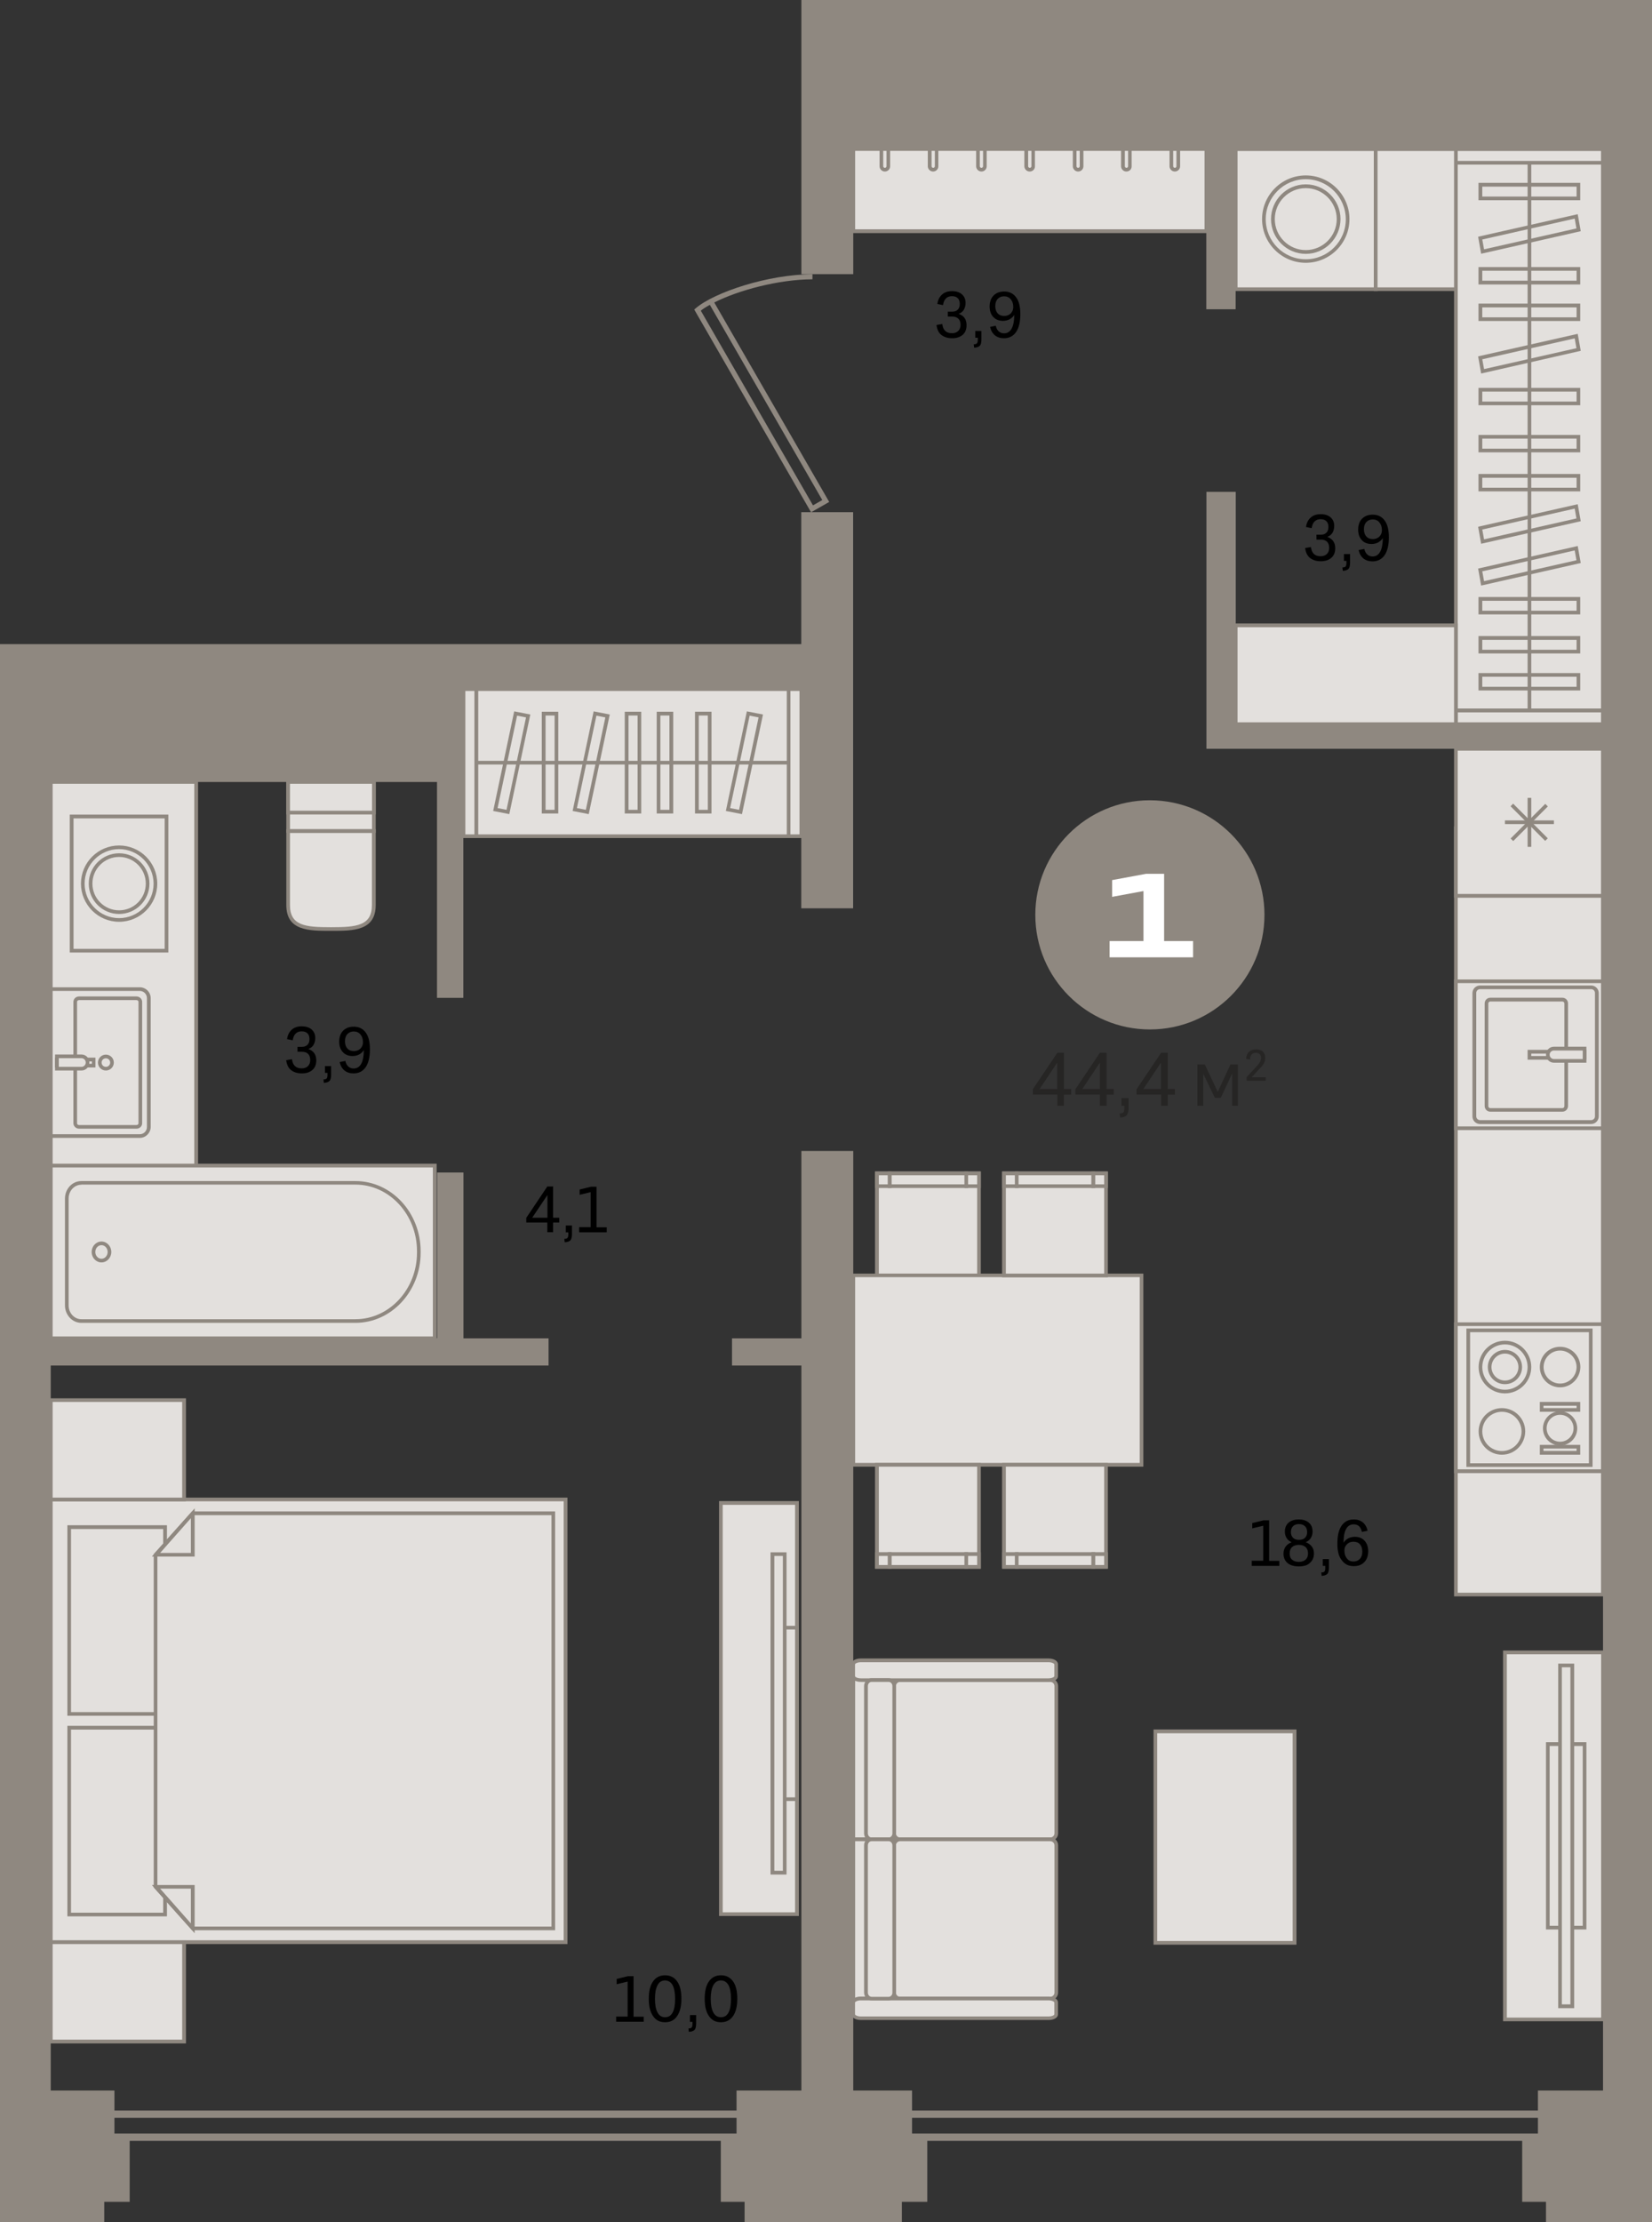 <?xml version="1.0" encoding="utf-8"?>
<!-- Generator: Adobe Illustrator 24.1.2, SVG Export Plug-In . SVG Version: 6.00 Build 0)  -->
<svg version="1.1" id="Слой_1" xmlns="http://www.w3.org/2000/svg" xmlns:xlink="http://www.w3.org/1999/xlink" x="0px" y="0px"
	 viewBox="0 0 1312.1 1764.7" style="enable-background:new 0 0 1312.1 1764.7;" xml:space="preserve">
<rect x="0" y="0" width="1312.1" height="1764.7" fill="#333333" stroke="none"/>
<g>
	<path style="fill-rule:evenodd;clip-rule:evenodd;fill:#8F8880;" d="M556.6,246.7l89.1,154.6l7.4-4.2l-89.3-155
		C561,243.6,558.6,245.1,556.6,246.7L556.6,246.7z M644.2,406.8l-1-1.7l-91.8-159.3l1.3-1.1c14.9-12.7,57.7-26.9,92.6-26.9l0,4
		c-27.1,0.1-58.8,8.7-78,18.4l91.3,158.4L644.2,406.8z"/>
	<path style="fill-rule:evenodd;clip-rule:evenodd;fill:#8F8880;" d="M0,1694.3h1312.1v5.8H0V1694.3L0,1694.3z M1312.1,1681.8H0
		v-5.8h1312.1V1681.8z"/>
	<rect y="619.5" style="fill-rule:evenodd;clip-rule:evenodd;fill:#8F8880;" width="0.6" height="317.8"/>
	<rect y="784" style="fill-rule:evenodd;clip-rule:evenodd;fill:#8F8880;" width="0.6" height="119.7"/>
	<rect y="924.1" style="fill-rule:evenodd;clip-rule:evenodd;fill:#8F8880;" width="0.6" height="140.1"/>
	<rect y="1189.2" style="fill-rule:evenodd;clip-rule:evenodd;fill:#8F8880;" width="0.6" height="354.5"/>
	<rect y="1540.8" style="fill-rule:evenodd;clip-rule:evenodd;fill:#8F8880;" width="0.6" height="81.8"/>
	<rect y="1110.4" style="fill-rule:evenodd;clip-rule:evenodd;fill:#8F8880;" width="0.6" height="81.8"/>
	<path style="fill-rule:evenodd;clip-rule:evenodd;fill:#E3E0DD;" d="M297,659.9h-68.1v58.8c0,18.6,15.1,19.1,33.7,19.1h0.7
		c18.6,0,33.7-0.5,33.7-19.1V659.9z"/>
	<path style="fill-rule:evenodd;clip-rule:evenodd;fill:#8F8880;" d="M230.3,661.4v57.3c0,16.4,12.2,17.6,32.2,17.6h0.7
		c20.1,0,32.2-1.2,32.2-17.6v-57.3H230.3L230.3,661.4z M263.3,739.2h-0.7c-17.3,0-35.2,0-35.2-20.5v-60.2h71v60.2
		C298.4,739.2,280.6,739.2,263.3,739.2z"/>
	<rect x="228.9" y="621" style="fill-rule:evenodd;clip-rule:evenodd;fill:#E3E0DD;" width="68.1" height="38.9"/>
	<path style="fill-rule:evenodd;clip-rule:evenodd;fill:#8F8880;" d="M230.3,658.4h65.2v-36h-65.2V658.4L230.3,658.4z M298.4,661.4
		h-71v-41.8h71V661.4z"/>
	<rect x="228.9" y="621" style="fill-rule:evenodd;clip-rule:evenodd;fill:#E3E0DD;" width="68.1" height="24.3"/>
	<path style="fill-rule:evenodd;clip-rule:evenodd;fill:#8F8880;" d="M230.3,643.8h65.2v-21.4h-65.2V643.8L230.3,643.8z
		 M298.4,646.8h-71v-27.3h71V646.8z"/>
	<rect x="40.3" y="621" style="fill-rule:evenodd;clip-rule:evenodd;fill:#E3E0DD;" width="115.4" height="314.8"/>
	<path style="fill-rule:evenodd;clip-rule:evenodd;fill:#8F8880;" d="M41.8,934.3h112.5V622.4H41.8V934.3L41.8,934.3z M157.2,937.3
		H38.9V619.5h118.4V937.3z"/>
	<path style="fill-rule:evenodd;clip-rule:evenodd;fill:#E3E0DD;" d="M118.2,792.6V895c0,4-3.2,7.2-7.2,7.2H40.3V785.4H111
		C115,785.4,118.2,788.6,118.2,792.6z"/>
	<path style="fill-rule:evenodd;clip-rule:evenodd;fill:#8F8880;" d="M41.8,900.7H111c3.2,0,5.7-2.6,5.7-5.7V792.6
		c0-3.2-2.6-5.7-5.7-5.7H41.8V900.7L41.8,900.7z M111,903.6H38.9V784H111c4.8,0,8.7,3.9,8.7,8.7V895
		C119.6,899.7,115.8,903.6,111,903.6z"/>
	<path style="fill-rule:evenodd;clip-rule:evenodd;fill:#E3E0DD;" d="M59.8,892v-96.4c0-1.6,1.4-2.9,3-2.9h45.6c1.7,0,3,1.3,3,2.9
		V892c0,1.6-1.4,2.9-3,2.9H62.8C61.2,894.9,59.8,893.6,59.8,892z"/>
	<path style="fill-rule:evenodd;clip-rule:evenodd;fill:#8F8880;" d="M62.8,794.2c-0.9,0-1.6,0.6-1.6,1.4V892c0,0.8,0.7,1.4,1.6,1.4
		h45.6c0.9,0,1.6-0.6,1.6-1.4v-96.4c0-0.8-0.7-1.4-1.6-1.4H62.8L62.8,794.2z M108.4,896.3H62.8c-2.5,0-4.5-2-4.5-4.3v-96.4
		c0-2.4,2-4.3,4.5-4.3h45.6c2.5,0,4.5,2,4.5,4.3V892C112.9,894.4,110.9,896.3,108.4,896.3z"/>
	<rect x="45.2" y="841.4" style="fill-rule:evenodd;clip-rule:evenodd;fill:#E3E0DD;" width="29.2" height="4.9"/>
	<path style="fill-rule:evenodd;clip-rule:evenodd;fill:#8F8880;" d="M46.7,844.8h26.3v-1.9H46.7V844.8L46.7,844.8z M75.9,847.7
		H43.7v-7.8h32.1V847.7z"/>
	<path style="fill-rule:evenodd;clip-rule:evenodd;fill:#E3E0DD;" d="M69.5,843.8L69.5,843.8c0-2.8-2.2-4.9-4.8-4.9H45.2v9.7h19.5
		C67.4,848.7,69.5,846.5,69.5,843.8z"/>
	<path style="fill-rule:evenodd;clip-rule:evenodd;fill:#8F8880;" d="M46.7,847.2h18c1.8,0,3.4-1.5,3.4-3.4v-0.1
		c0-1.8-1.5-3.4-3.4-3.4h-18V847.2L46.7,847.2z M64.7,850.1h-21v-12.7h21c3.5,0,6.3,2.8,6.3,6.3v0.1C71,847.3,68.2,850.1,64.7,850.1
		z"/>
	<path style="fill-rule:evenodd;clip-rule:evenodd;fill:#E3E0DD;" d="M84.1,838.9c2.7,0,4.9,2.2,4.9,4.9c0,2.7-2.2,4.9-4.9,4.9
		c-2.7,0-4.9-2.2-4.9-4.9C79.3,841.1,81.4,838.9,84.1,838.9z"/>
	<path style="fill-rule:evenodd;clip-rule:evenodd;fill:#8F8880;" d="M84.1,840.4c-1.9,0-3.4,1.5-3.4,3.4c0,1.9,1.5,3.4,3.4,3.4
		c1.9,0,3.4-1.5,3.4-3.4C87.5,841.9,86,840.4,84.1,840.4L84.1,840.4z M84.1,850.1c-3.5,0-6.3-2.8-6.3-6.3c0-3.5,2.8-6.3,6.3-6.3
		c3.5,0,6.3,2.8,6.3,6.3C90.4,847.3,87.6,850.1,84.1,850.1z"/>
	<rect x="40.3" y="925.6" style="fill-rule:evenodd;clip-rule:evenodd;fill:#E3E0DD;" width="305" height="137.2"/>
	<path style="fill-rule:evenodd;clip-rule:evenodd;fill:#8F8880;" d="M41.8,1061.3h302V927.1h-302V1061.3L41.8,1061.3z
		 M346.8,1064.2H38.9V924.1h307.9V1064.2z"/>
	<path style="fill-rule:evenodd;clip-rule:evenodd;fill:#E3E0DD;" d="M332.6,993.6v1.1c0,30-22.5,54.3-50.3,54.3H64.6
		c-6.4,0-11.6-5.6-11.6-12.5v-84.8c0-6.9,5.2-12.5,11.6-12.5h217.7C310.1,939.3,332.6,963.6,332.6,993.6z"/>
	<path style="fill-rule:evenodd;clip-rule:evenodd;fill:#8F8880;" d="M64.6,940.8c-5.6,0-10.1,4.9-10.1,11v84.8
		c0,6.1,4.5,11,10.1,11h217.7c26.9,0,48.9-23.7,48.9-52.9v-1.1c0-29.1-21.9-52.9-48.9-52.9H64.6L64.6,940.8z M282.3,1050.5H64.6
		c-7.2,0-13-6.3-13-13.9v-84.8c0-7.7,5.8-13.9,13-13.9h217.7c28.6,0,51.8,25,51.8,55.8v1.1C334.1,1025.5,310.8,1050.5,282.3,1050.5z
		"/>
	<path style="fill-rule:evenodd;clip-rule:evenodd;fill:#E3E0DD;" d="M80.6,987.3c3.5,0,6.4,3.1,6.4,6.9c0,3.8-2.8,6.9-6.4,6.9
		c-3.5,0-6.4-3.1-6.4-6.9C74.2,990.4,77.1,987.3,80.6,987.3z"/>
	<path style="fill-rule:evenodd;clip-rule:evenodd;fill:#8F8880;" d="M80.6,988.8c-2.7,0-4.9,2.4-4.9,5.4c0,3,2.2,5.4,4.9,5.4
		c2.7,0,4.9-2.4,4.9-5.4C85.5,991.2,83.3,988.8,80.6,988.8L80.6,988.8z M80.6,1002.5c-4.3,0-7.8-3.7-7.8-8.3c0-4.6,3.5-8.3,7.8-8.3
		c4.3,0,7.8,3.7,7.8,8.3C88.4,998.8,84.9,1002.5,80.6,1002.5z"/>
	<rect x="40.3" y="1190.7" style="fill-rule:evenodd;clip-rule:evenodd;fill:#E3E0DD;" width="408.8" height="351.6"/>
	<path style="fill-rule:evenodd;clip-rule:evenodd;fill:#8F8880;" d="M41.8,1540.8h405.9v-348.6H41.8V1540.8L41.8,1540.8z
		 M450.6,1543.8H38.9v-354.5h411.8V1543.8z"/>
	<rect x="54.9" y="1212.7" style="fill-rule:evenodd;clip-rule:evenodd;fill:#E3E0DD;" width="76.1" height="148.3"/>
	<path style="fill-rule:evenodd;clip-rule:evenodd;fill:#8F8880;" d="M56.4,1359.6h73.2v-145.4H56.4V1359.6L56.4,1359.6z
		 M132.5,1362.5H53.5v-151.3h79.1V1362.5z"/>
	<rect x="54.9" y="1372" style="fill-rule:evenodd;clip-rule:evenodd;fill:#E3E0DD;" width="76.1" height="148.3"/>
	<path style="fill-rule:evenodd;clip-rule:evenodd;fill:#8F8880;" d="M56.4,1518.9h73.2v-145.4H56.4V1518.9L56.4,1518.9z
		 M132.5,1521.8H53.5v-151.3h79.1V1521.8z"/>
	<polygon style="fill-rule:evenodd;clip-rule:evenodd;fill:#E3E0DD;" points="123.5,1234.7 153.1,1201.7 439.4,1201.7 439.4,1531.3 
		153.1,1531.3 123.5,1498.4 	"/>
	<path style="fill-rule:evenodd;clip-rule:evenodd;fill:#8F8880;" d="M153.8,1529.9H438v-326.7H153.8l-28.8,32.1v262.6L153.8,1529.9
		L153.8,1529.9z M440.9,1532.8H152.5l-30.4-33.9v-264.8l30.4-33.9h288.4V1532.8z"/>
	<polygon style="fill-rule:evenodd;clip-rule:evenodd;fill:#E3E0DD;" points="153.1,1201.7 153.1,1234.7 123.9,1234.7 	"/>
	<path style="fill-rule:evenodd;clip-rule:evenodd;fill:#8F8880;" d="M127.2,1233.2h24.4v-27.6L127.2,1233.2L127.2,1233.2z
		 M154.6,1236.1h-34l34-38.3V1236.1z"/>
	<polygon style="fill-rule:evenodd;clip-rule:evenodd;fill:#E3E0DD;" points="153.1,1531.3 153.1,1498.4 123.9,1498.4 	"/>
	<path style="fill-rule:evenodd;clip-rule:evenodd;fill:#8F8880;" d="M127.2,1499.8l24.4,27.6v-27.6H127.2L127.2,1499.8z
		 M154.6,1535.2l-34-38.3h34V1535.2z"/>
	<rect x="40.3" y="1542.3" style="fill-rule:evenodd;clip-rule:evenodd;fill:#E3E0DD;" width="105.9" height="78.9"/>
	<path style="fill-rule:evenodd;clip-rule:evenodd;fill:#8F8880;" d="M41.8,1619.7h102.9v-75.9H41.8V1619.7L41.8,1619.7z
		 M147.7,1622.7H38.9v-81.8h108.8V1622.7z"/>
	<rect x="40.3" y="1111.8" style="fill-rule:evenodd;clip-rule:evenodd;fill:#E3E0DD;" width="105.9" height="78.9"/>
	<path style="fill-rule:evenodd;clip-rule:evenodd;fill:#8F8880;" d="M41.8,1189.3h102.9v-76H41.8V1189.3L41.8,1189.3z
		 M147.7,1192.2H38.9v-81.8h108.8V1192.2z"/>
	<rect x="572.5" y="1193.5" style="fill-rule:evenodd;clip-rule:evenodd;fill:#E3E0DD;" width="60.5" height="326.5"/>
	<path style="fill-rule:evenodd;clip-rule:evenodd;fill:#8F8880;" d="M574,1518.6h57.5V1195H574V1518.6L574,1518.6z M634.5,1521.5
		h-63.4v-329.5h63.4V1521.5z"/>
	<rect x="378.3" y="547.3" style="fill-rule:evenodd;clip-rule:evenodd;fill:#E3E0DD;" width="258.3" height="116.7"/>
	<path style="fill-rule:evenodd;clip-rule:evenodd;fill:#8F8880;" d="M379.7,662.6h255.3V548.7H379.7V662.6L379.7,662.6z M638,665.5
		H376.8V545.8H638V665.5z"/>
	<rect x="368.1" y="547.3" style="fill-rule:evenodd;clip-rule:evenodd;fill:#E3E0DD;" width="10.1" height="116.7"/>
	<path style="fill-rule:evenodd;clip-rule:evenodd;fill:#8F8880;" d="M369.6,662.6h7.2V548.7h-7.2V662.6L369.6,662.6z M379.7,665.5
		h-13.1V545.8h13.1V665.5z"/>
	<rect x="626.4" y="547.3" style="fill-rule:evenodd;clip-rule:evenodd;fill:#E3E0DD;" width="10.1" height="116.7"/>
	<path style="fill-rule:evenodd;clip-rule:evenodd;fill:#8F8880;" d="M627.8,662.6h7.2V548.7h-7.2V662.6L627.8,662.6z M638,665.5
		h-13.1V545.8H638V665.5z"/>
	<rect x="431.8" y="566.7" style="fill-rule:evenodd;clip-rule:evenodd;fill:#E3E0DD;" width="10.1" height="77.8"/>
	<path style="fill-rule:evenodd;clip-rule:evenodd;fill:#8F8880;" d="M433.3,643.1h7.2v-74.9h-7.2V643.1L433.3,643.1z M443.4,646
		h-13.1v-80.8h13.1V646z"/>
	<rect x="497.7" y="566.7" style="fill-rule:evenodd;clip-rule:evenodd;fill:#E3E0DD;" width="10.1" height="77.8"/>
	<path style="fill-rule:evenodd;clip-rule:evenodd;fill:#8F8880;" d="M499.2,643.1h7.2v-74.9h-7.2V643.1L499.2,643.1z M509.3,646
		h-13.1v-80.8h13.1V646z"/>
	<rect x="523.1" y="566.7" style="fill-rule:evenodd;clip-rule:evenodd;fill:#E3E0DD;" width="10.1" height="77.8"/>
	<path style="fill-rule:evenodd;clip-rule:evenodd;fill:#8F8880;" d="M524.5,643.1h7.2v-74.9h-7.2V643.1L524.5,643.1z M534.7,646
		h-13.1v-80.8h13.1V646z"/>
	<rect x="553.5" y="566.7" style="fill-rule:evenodd;clip-rule:evenodd;fill:#E3E0DD;" width="10.1" height="77.8"/>
	<path style="fill-rule:evenodd;clip-rule:evenodd;fill:#8F8880;" d="M555,643.1h7.2v-74.9H555V643.1L555,643.1z M565.1,646H552
		v-80.8h13.1V646z"/>
	<polygon style="fill-rule:evenodd;clip-rule:evenodd;fill:#E3E0DD;" points="403.4,644.8 393.5,642.8 409.5,566.5 419.5,568.5 	"/>
	<path style="fill-rule:evenodd;clip-rule:evenodd;fill:#8F8880;" d="M395.2,641.7l7.1,1.4l15.5-73.4l-7.1-1.4L395.2,641.7
		L395.2,641.7z M404.5,646.5l-12.8-2.5l16.7-79.1l12.8,2.5L404.5,646.5z"/>
	<polygon style="fill-rule:evenodd;clip-rule:evenodd;fill:#E3E0DD;" points="466.4,644.8 456.5,642.8 472.6,566.5 482.5,568.5 	"/>
	<path style="fill-rule:evenodd;clip-rule:evenodd;fill:#8F8880;" d="M458.2,641.7l7.1,1.4l15.5-73.4l-7.1-1.4L458.2,641.7
		L458.2,641.7z M467.6,646.5l-12.8-2.5l16.7-79.1l12.8,2.5L467.6,646.5z"/>
	<polygon style="fill-rule:evenodd;clip-rule:evenodd;fill:#E3E0DD;" points="588.1,644.8 578.2,642.8 594.3,566.5 604.2,568.5 	"/>
	<path style="fill-rule:evenodd;clip-rule:evenodd;fill:#8F8880;" d="M579.9,641.7l7.1,1.4l15.5-73.4l-7.1-1.4L579.9,641.7
		L579.9,641.7z M589.3,646.5l-12.8-2.5l16.7-79.1l12.8,2.5L589.3,646.5z"/>
	<rect x="378.3" y="604.2" style="fill-rule:evenodd;clip-rule:evenodd;fill:#8F8880;" width="248.1" height="2.9"/>
	<rect x="696.5" y="931.8" style="fill-rule:evenodd;clip-rule:evenodd;fill:#E3E0DD;" width="81" height="81"/>
	<path style="fill-rule:evenodd;clip-rule:evenodd;fill:#8F8880;" d="M698,1011.4h78.1v-78.1H698V1011.4L698,1011.4z M779,1014.3
		h-84v-84h84V1014.3z"/>
	<rect x="767.4" y="931.8" style="fill-rule:evenodd;clip-rule:evenodd;fill:#E3E0DD;" width="10.1" height="10.1"/>
	<path style="fill-rule:evenodd;clip-rule:evenodd;fill:#8F8880;" d="M768.9,940.5h7.2v-7.2h-7.2V940.5L768.9,940.5z M779,943.4H766
		v-13.1H779V943.4z"/>
	<rect x="696.5" y="931.8" style="fill-rule:evenodd;clip-rule:evenodd;fill:#E3E0DD;" width="10.1" height="10.1"/>
	<path style="fill-rule:evenodd;clip-rule:evenodd;fill:#8F8880;" d="M698,940.5h7.2v-7.2H698V940.5L698,940.5z M708.1,943.4h-13.1
		v-13.1h13.1V943.4z"/>
	<rect x="706.7" y="931.8" style="fill-rule:evenodd;clip-rule:evenodd;fill:#E3E0DD;" width="60.8" height="10.1"/>
	<path style="fill-rule:evenodd;clip-rule:evenodd;fill:#8F8880;" d="M708.1,940.5H766v-7.2h-57.8V940.5L708.1,940.5z M768.9,943.4
		h-63.7v-13.1h63.7V943.4z"/>
	<rect x="677.7" y="1012.8" style="fill-rule:evenodd;clip-rule:evenodd;fill:#E3E0DD;" width="229" height="150.4"/>
	<path style="fill-rule:evenodd;clip-rule:evenodd;fill:#8F8880;" d="M679.2,1161.7h226v-147.5h-226V1161.7L679.2,1161.7z
		 M908.1,1164.7H676.2v-153.3h231.9V1164.7z"/>
	<rect x="696.5" y="1163.2" style="fill-rule:evenodd;clip-rule:evenodd;fill:#E3E0DD;" width="81" height="81"/>
	<path style="fill-rule:evenodd;clip-rule:evenodd;fill:#8F8880;" d="M698,1242.8h78.1v-78.1H698V1242.8L698,1242.8z M779,1245.7
		h-84v-84h84V1245.7z"/>
	<rect x="767.4" y="1234.1" style="fill-rule:evenodd;clip-rule:evenodd;fill:#E3E0DD;" width="10.1" height="10.1"/>
	<path style="fill-rule:evenodd;clip-rule:evenodd;fill:#8F8880;" d="M768.9,1242.8h7.2v-7.2h-7.2V1242.8L768.9,1242.8z M779,1245.7
		H766v-13.1H779V1245.7z"/>
	<rect x="696.5" y="1234.1" style="fill-rule:evenodd;clip-rule:evenodd;fill:#E3E0DD;" width="10.1" height="10.1"/>
	<path style="fill-rule:evenodd;clip-rule:evenodd;fill:#8F8880;" d="M698,1242.8h7.2v-7.2H698V1242.8L698,1242.8z M708.1,1245.7
		h-13.1v-13.1h13.1V1245.7z"/>
	<rect x="706.7" y="1234.1" style="fill-rule:evenodd;clip-rule:evenodd;fill:#E3E0DD;" width="60.8" height="10.1"/>
	<path style="fill-rule:evenodd;clip-rule:evenodd;fill:#8F8880;" d="M708.1,1242.8H766v-7.2h-57.8V1242.8L708.1,1242.8z
		 M768.9,1245.7h-63.7v-13.1h63.7V1245.7z"/>
	<rect x="797.4" y="1163.2" style="fill-rule:evenodd;clip-rule:evenodd;fill:#E3E0DD;" width="81" height="81"/>
	<path style="fill-rule:evenodd;clip-rule:evenodd;fill:#8F8880;" d="M798.9,1242.8H877v-78.1h-78.1V1242.8L798.9,1242.8z
		 M879.9,1245.7h-84v-84h84V1245.7z"/>
	<rect x="868.3" y="1234.1" style="fill-rule:evenodd;clip-rule:evenodd;fill:#E3E0DD;" width="10.1" height="10.1"/>
	<path style="fill-rule:evenodd;clip-rule:evenodd;fill:#8F8880;" d="M869.8,1242.8h7.2v-7.2h-7.2V1242.8L869.8,1242.8z
		 M879.9,1245.7h-13.1v-13.1h13.1V1245.7z"/>
	<rect x="797.4" y="1234.1" style="fill-rule:evenodd;clip-rule:evenodd;fill:#E3E0DD;" width="10.1" height="10.1"/>
	<path style="fill-rule:evenodd;clip-rule:evenodd;fill:#8F8880;" d="M798.9,1242.8h7.2v-7.2h-7.2V1242.8L798.9,1242.8z M809,1245.7
		H796v-13.1H809V1245.7z"/>
	<rect x="807.6" y="1234.1" style="fill-rule:evenodd;clip-rule:evenodd;fill:#E3E0DD;" width="60.8" height="10.1"/>
	<path style="fill-rule:evenodd;clip-rule:evenodd;fill:#8F8880;" d="M809,1242.8h57.8v-7.2H809V1242.8L809,1242.8z M869.8,1245.7
		h-63.7v-13.1h63.7V1245.7z"/>
	<rect x="797.4" y="931.8" style="fill-rule:evenodd;clip-rule:evenodd;fill:#E3E0DD;" width="81" height="81"/>
	<path style="fill-rule:evenodd;clip-rule:evenodd;fill:#8F8880;" d="M798.9,1011.4H877v-78.1h-78.1V1011.4L798.9,1011.4z
		 M879.9,1014.3h-84v-84h84V1014.3z"/>
	<rect x="868.3" y="931.8" style="fill-rule:evenodd;clip-rule:evenodd;fill:#E3E0DD;" width="10.1" height="10.1"/>
	<path style="fill-rule:evenodd;clip-rule:evenodd;fill:#8F8880;" d="M869.8,940.5h7.2v-7.2h-7.2V940.5L869.8,940.5z M879.9,943.4
		h-13.1v-13.1h13.1V943.4z"/>
	<rect x="797.4" y="931.8" style="fill-rule:evenodd;clip-rule:evenodd;fill:#E3E0DD;" width="10.1" height="10.1"/>
	<path style="fill-rule:evenodd;clip-rule:evenodd;fill:#8F8880;" d="M798.9,940.5h7.2v-7.2h-7.2V940.5L798.9,940.5z M809,943.4H796
		v-13.1H809V943.4z"/>
	<rect x="807.6" y="931.8" style="fill-rule:evenodd;clip-rule:evenodd;fill:#E3E0DD;" width="60.8" height="10.1"/>
	<path style="fill-rule:evenodd;clip-rule:evenodd;fill:#8F8880;" d="M809,940.5h57.8v-7.2H809V940.5L809,940.5z M869.8,943.4h-63.7
		v-13.1h63.7V943.4z"/>
	<rect x="677.7" y="1329" style="fill-rule:evenodd;clip-rule:evenodd;fill:#E3E0DD;" width="60.5" height="131.6"/>
	<path style="fill-rule:evenodd;clip-rule:evenodd;fill:#8F8880;" d="M679.2,1459.1h57.5v-128.6h-57.5V1459.1L679.2,1459.1z
		 M739.6,1462.1h-63.4v-134.5h63.4V1462.1z"/>
	<rect x="677.7" y="1460.6" style="fill-rule:evenodd;clip-rule:evenodd;fill:#E3E0DD;" width="60.5" height="131.6"/>
	<path style="fill-rule:evenodd;clip-rule:evenodd;fill:#8F8880;" d="M679.2,1590.7h57.5v-128.6h-57.5V1590.7L679.2,1590.7z
		 M739.6,1593.7h-63.4v-134.5h63.4V1593.7z"/>
	<path style="fill-rule:evenodd;clip-rule:evenodd;fill:#E3E0DD;" d="M838.9,1338.9v117c0,2.6-2.2,4.7-4.8,4.7H715
		c-2.7,0-4.8-2.1-4.8-4.7v-117c0-2.6,2.2-4.7,4.8-4.7h119.1C836.8,1334.2,838.9,1336.3,838.9,1338.9z"/>
	<path style="fill-rule:evenodd;clip-rule:evenodd;fill:#8F8880;" d="M715,1335.6c-1.9,0-3.4,1.5-3.4,3.3v117c0,1.8,1.5,3.3,3.4,3.3
		h119.1c1.8,0,3.4-1.5,3.4-3.3v-117c0-1.8-1.5-3.3-3.4-3.3H715L715,1335.6z M834.1,1462.1H715c-3.5,0-6.3-2.8-6.3-6.2v-117
		c0-3.4,2.8-6.2,6.3-6.2h119.1c3.5,0,6.3,2.8,6.3,6.2v117C840.4,1459.3,837.6,1462.1,834.1,1462.1z"/>
	<path style="fill-rule:evenodd;clip-rule:evenodd;fill:#E3E0DD;" d="M838.9,1582.3v-117c0-2.6-2.2-4.7-4.8-4.7H715
		c-2.7,0-4.8,2.1-4.8,4.7v117c0,2.6,2.2,4.7,4.8,4.7h119.1C836.8,1587,838.9,1584.9,838.9,1582.3z"/>
	<path style="fill-rule:evenodd;clip-rule:evenodd;fill:#8F8880;" d="M715,1462.1c-1.9,0-3.4,1.5-3.4,3.3v117c0,1.8,1.5,3.3,3.4,3.3
		h119.1c1.8,0,3.4-1.5,3.4-3.3v-117c0-1.8-1.5-3.3-3.4-3.3H715L715,1462.1z M834.1,1588.5H715c-3.5,0-6.3-2.8-6.3-6.2v-117
		c0-3.4,2.8-6.2,6.3-6.2h119.1c3.5,0,6.3,2.8,6.3,6.2v117C840.4,1585.7,837.6,1588.5,834.1,1588.5z"/>
	<path style="fill-rule:evenodd;clip-rule:evenodd;fill:#E3E0DD;" d="M838.9,1331v-9.4c0-1.7-2.7-3.1-6-3.1H683.7
		c-3.3,0-6,1.4-6,3.1v9.4c0,1.7,2.7,3.1,6,3.1h149.1C836.2,1334.2,838.9,1332.8,838.9,1331z"/>
	<path style="fill-rule:evenodd;clip-rule:evenodd;fill:#8F8880;" d="M683.7,1320c-2.8,0-4.6,1.1-4.6,1.7v9.4c0,0.5,1.7,1.7,4.6,1.7
		h149.1c2.8,0,4.6-1.2,4.6-1.7v-9.4c0-0.5-1.7-1.7-4.6-1.7H683.7L683.7,1320z M832.9,1335.6H683.7c-4.3,0-7.5-2-7.5-4.6v-9.4
		c0-2.6,3.2-4.6,7.5-4.6h149.1c4.3,0,7.5,2,7.5,4.6v9.4C840.4,1333.6,837.2,1335.6,832.9,1335.6z"/>
	<path style="fill-rule:evenodd;clip-rule:evenodd;fill:#E3E0DD;" d="M838.9,1590.2v9.4c0,1.7-2.7,3.1-6,3.1H683.7
		c-3.3,0-6-1.4-6-3.1v-9.4c0-1.7,2.7-3.1,6-3.1h149.1C836.2,1587.1,838.9,1588.4,838.9,1590.2z"/>
	<path style="fill-rule:evenodd;clip-rule:evenodd;fill:#8F8880;" d="M683.7,1588.5c-2.8,0-4.6,1.2-4.6,1.7v9.4
		c0,0.5,1.7,1.7,4.6,1.7h149.1c2.8,0,4.6-1.1,4.6-1.7v-9.4c0-0.5-1.7-1.7-4.6-1.7H683.7L683.7,1588.5z M832.9,1604.1H683.7
		c-4.3,0-7.5-2-7.5-4.6v-9.4c0-2.6,3.2-4.6,7.5-4.6h149.1c4.3,0,7.5,2,7.5,4.6v9.4C840.4,1602.2,837.2,1604.1,832.9,1604.1z"/>
	<path style="fill-rule:evenodd;clip-rule:evenodd;fill:#E3E0DD;" d="M705.7,1334.2h-13.5c-2.5,0-4.5,2.1-4.5,4.7v117
		c0,2.6,2,4.7,4.5,4.7h13.5c2.5,0,4.5-2.1,4.5-4.7v-117C710.2,1336.3,708.2,1334.2,705.7,1334.2z"/>
	<path style="fill-rule:evenodd;clip-rule:evenodd;fill:#8F8880;" d="M692.3,1335.6c-1.7,0-3,1.5-3,3.3v117c0,1.8,1.4,3.3,3,3.3
		h13.5c1.7,0,3-1.5,3-3.3v-117c0-1.8-1.4-3.3-3-3.3H692.3L692.3,1335.6z M705.7,1462.1h-13.5c-3.3,0-5.9-2.8-5.9-6.2v-117
		c0-3.4,2.7-6.2,5.9-6.2h13.5c3.3,0,6,2.8,6,6.2v117C711.7,1459.3,709,1462.1,705.7,1462.1z"/>
	<path style="fill-rule:evenodd;clip-rule:evenodd;fill:#E3E0DD;" d="M705.7,1587.1h-13.5c-2.5,0-4.5-2.1-4.5-4.7v-117
		c0-2.6,2-4.7,4.5-4.7h13.5c2.5,0,4.5,2.1,4.5,4.7v117C710.2,1584.9,708.2,1587.1,705.7,1587.1z"/>
	<path style="fill-rule:evenodd;clip-rule:evenodd;fill:#8F8880;" d="M692.3,1462.1c-1.7,0-3,1.5-3,3.3v117c0,1.8,1.4,3.3,3,3.3
		h13.5c1.7,0,3-1.5,3-3.3v-117c0-1.8-1.4-3.3-3-3.3H692.3L692.3,1462.1z M705.7,1588.5h-13.5c-3.3,0-5.9-2.8-5.9-6.2v-117
		c0-3.4,2.7-6.2,5.9-6.2h13.5c3.3,0,6,2.8,6,6.2v117C711.7,1585.7,709,1588.5,705.7,1588.5z"/>
	<rect x="917.6" y="1375" style="fill-rule:evenodd;clip-rule:evenodd;fill:#E3E0DD;" width="110.5" height="167.9"/>
	<path style="fill-rule:evenodd;clip-rule:evenodd;fill:#8F8880;" d="M919.1,1541.4h107.6v-165H919.1V1541.4L919.1,1541.4z
		 M1029.6,1544.3H916.2v-170.9h113.5V1544.3z"/>
	<rect x="1195.3" y="1312.2" style="fill-rule:evenodd;clip-rule:evenodd;fill:#E3E0DD;" width="77.8" height="291.5"/>
	<path style="fill-rule:evenodd;clip-rule:evenodd;fill:#8F8880;" d="M1196.8,1602.2h74.9v-288.5h-74.9V1602.2L1196.8,1602.2z
		 M1274.6,1605.1h-80.8v-294.4h80.8V1605.1z"/>
	<rect x="1229.3" y="1385" style="fill-rule:evenodd;clip-rule:evenodd;fill:#E3E0DD;" width="29.2" height="145.7"/>
	<path style="fill-rule:evenodd;clip-rule:evenodd;fill:#8F8880;" d="M1230.8,1529.3h26.3v-142.8h-26.3V1529.3L1230.8,1529.3z
		 M1260,1532.2h-32.1v-148.7h32.1V1532.2z"/>
	<rect x="1239.1" y="1322.6" style="fill-rule:evenodd;clip-rule:evenodd;fill:#E3E0DD;" width="9.7" height="270.6"/>
	<path style="fill-rule:evenodd;clip-rule:evenodd;fill:#8F8880;" d="M1240.5,1591.7h6.8V1324h-6.8V1591.7L1240.5,1591.7z
		 M1250.3,1594.7h-12.7v-273.6h12.7V1594.7z"/>
	<rect x="1156.4" y="657.8" style="fill-rule:evenodd;clip-rule:evenodd;fill:#E3E0DD;" width="116.7" height="608.5"/>
	<path style="fill-rule:evenodd;clip-rule:evenodd;fill:#8F8880;" d="M1157.8,1264.8h113.8V659.3h-113.8V1264.8L1157.8,1264.8z
		 M1274.6,1267.7h-119.7V656.3h119.7V1267.7z"/>
	<rect x="1156.4" y="779.2" style="fill-rule:evenodd;clip-rule:evenodd;fill:#E3E0DD;" width="116.7" height="116.7"/>
	<path style="fill-rule:evenodd;clip-rule:evenodd;fill:#8F8880;" d="M1157.8,894.5h113.8V780.7h-113.8V894.5L1157.8,894.5z
		 M1274.6,897.4h-119.7V777.8h119.7V897.4z"/>
	<path style="fill-rule:evenodd;clip-rule:evenodd;fill:#E3E0DD;" d="M1171,886.6v-98c0-2.5,2-4.5,4.5-4.5h88.3c2.5,0,4.5,2,4.5,4.5
		v98c0,2.5-2,4.5-4.5,4.5h-88.3C1173,891.1,1171,889.1,1171,886.6z"/>
	<path style="fill-rule:evenodd;clip-rule:evenodd;fill:#8F8880;" d="M1175.5,785.5c-1.7,0-3,1.4-3,3v98c0,1.7,1.4,3,3,3h88.3
		c1.7,0,3-1.4,3-3v-98c0-1.7-1.4-3-3-3H1175.5L1175.5,785.5z M1263.8,892.6h-88.3c-3.3,0-6-2.7-6-6v-98c0-3.3,2.7-6,6-6h88.3
		c3.3,0,6,2.7,6,6v98C1269.7,889.9,1267.1,892.6,1263.8,892.6z"/>
	<path style="fill-rule:evenodd;clip-rule:evenodd;fill:#E3E0DD;" d="M1243.9,878.4v-81.5c0-1.7-1.4-3-3-3h-57.2c-1.7,0-3,1.4-3,3
		v81.5c0,1.7,1.4,3,3,3h57.2C1242.6,881.4,1243.9,880,1243.9,878.4z"/>
	<path style="fill-rule:evenodd;clip-rule:evenodd;fill:#8F8880;" d="M1183.7,795.3c-0.9,0-1.6,0.7-1.6,1.6v81.5
		c0,0.9,0.7,1.6,1.6,1.6h57.2c0.9,0,1.6-0.7,1.6-1.6v-81.5c0-0.9-0.7-1.6-1.6-1.6H1183.7L1183.7,795.3z M1240.9,882.8h-57.2
		c-2.5,0-4.5-2-4.5-4.5v-81.5c0-2.5,2-4.5,4.5-4.5h57.2c2.5,0,4.5,2,4.5,4.5v81.5C1245.4,880.8,1243.4,882.8,1240.9,882.8z"/>
	<rect x="1214.8" y="835.2" style="fill-rule:evenodd;clip-rule:evenodd;fill:#E3E0DD;" width="43.8" height="4.9"/>
	<path style="fill-rule:evenodd;clip-rule:evenodd;fill:#8F8880;" d="M1216.2,838.6h40.9v-1.9h-40.9V838.6L1216.2,838.6z
		 M1260,841.5h-46.7v-7.8h46.7V841.5z"/>
	<path style="fill-rule:evenodd;clip-rule:evenodd;fill:#E3E0DD;" d="M1229.3,837.6L1229.3,837.6c0-2.8,2.2-4.9,4.8-4.9h24.4v9.7
		h-24.4C1231.5,842.5,1229.3,840.3,1229.3,837.6z"/>
	<path style="fill-rule:evenodd;clip-rule:evenodd;fill:#8F8880;" d="M1234.2,834.2c-1.8,0-3.4,1.5-3.4,3.3v0.1
		c0,1.8,1.5,3.4,3.4,3.4h22.9v-6.8H1234.2L1234.2,834.2z M1260,843.9h-25.8c-3.5,0-6.3-2.8-6.3-6.3v-0.1c0-3.5,2.8-6.3,6.3-6.3h25.8
		V843.9z"/>
	<rect x="1156.4" y="1051.5" style="fill-rule:evenodd;clip-rule:evenodd;fill:#E3E0DD;" width="116.7" height="116.7"/>
	<path style="fill-rule:evenodd;clip-rule:evenodd;fill:#8F8880;" d="M1157.8,1166.8h113.8V1053h-113.8V1166.8L1157.8,1166.8z
		 M1274.6,1169.8h-119.7v-119.7h119.7V1169.8z"/>
	<rect x="1166.1" y="1056.4" style="fill-rule:evenodd;clip-rule:evenodd;fill:#E3E0DD;" width="97.3" height="107"/>
	<path style="fill-rule:evenodd;clip-rule:evenodd;fill:#8F8880;" d="M1167.6,1162h94.4v-104.1h-94.4V1162L1167.6,1162z
		 M1264.9,1164.9h-100.2v-109.9h100.2V1164.9z"/>
	<path style="fill-rule:evenodd;clip-rule:evenodd;fill:#E3E0DD;" d="M1195.3,1105.1c10.7,0,19.5-8.7,19.5-19.5
		c0-10.7-8.7-19.5-19.5-19.5c-10.7,0-19.5,8.7-19.5,19.5C1175.8,1096.3,1184.6,1105.1,1195.3,1105.1z"/>
	<path style="fill-rule:evenodd;clip-rule:evenodd;fill:#8F8880;" d="M1195.3,1067.6c-9.9,0-18,8.1-18,18c0,9.9,8.1,18,18,18
		c9.9,0,18-8.1,18-18C1213.3,1075.7,1205.2,1067.6,1195.3,1067.6L1195.3,1067.6z M1195.3,1106.5c-11.5,0-20.9-9.4-20.9-20.9
		c0-11.5,9.4-20.9,20.9-20.9c11.5,0,20.9,9.4,20.9,20.9C1216.2,1097.1,1206.8,1106.5,1195.3,1106.5z"/>
	<path style="fill-rule:evenodd;clip-rule:evenodd;fill:#E3E0DD;" d="M1195.3,1097.8c6.7,0,12.2-5.4,12.2-12.2s-5.4-12.2-12.2-12.2
		c-6.7,0-12.2,5.4-12.2,12.2S1188.6,1097.8,1195.3,1097.8z"/>
	<path style="fill-rule:evenodd;clip-rule:evenodd;fill:#8F8880;" d="M1195.3,1074.9c-5.9,0-10.7,4.8-10.7,10.7
		c0,5.9,4.8,10.7,10.7,10.7c5.9,0,10.7-4.8,10.7-10.7C1206,1079.7,1201.2,1074.9,1195.3,1074.9L1195.3,1074.9z M1195.3,1099.2
		c-7.5,0-13.6-6.1-13.6-13.6c0-7.5,6.1-13.6,13.6-13.6c7.5,0,13.6,6.1,13.6,13.6C1208.9,1093.1,1202.8,1099.2,1195.3,1099.2z"/>
	<path style="fill-rule:evenodd;clip-rule:evenodd;fill:#E3E0DD;" d="M1192.9,1153.7c9.4,0,17-7.6,17-17c0-9.4-7.6-17-17-17
		c-9.4,0-17,7.6-17,17C1175.8,1146.1,1183.5,1153.7,1192.9,1153.7z"/>
	<path style="fill-rule:evenodd;clip-rule:evenodd;fill:#8F8880;" d="M1192.9,1121.1c-8.6,0-15.6,7-15.6,15.6
		c0,8.6,7,15.6,15.6,15.6c8.6,0,15.6-7,15.6-15.6C1208.4,1128.1,1201.4,1121.1,1192.9,1121.1L1192.9,1121.1z M1192.9,1155.2
		c-10.2,0-18.5-8.3-18.5-18.5c0-10.2,8.3-18.5,18.5-18.5c10.2,0,18.5,8.3,18.5,18.5C1211.3,1146.9,1203.1,1155.2,1192.9,1155.2z"/>
	<path style="fill-rule:evenodd;clip-rule:evenodd;fill:#E3E0DD;" d="M1239.1,1100.2c8.1,0,14.6-6.5,14.6-14.6
		c0-8.1-6.5-14.6-14.6-14.6c-8.1,0-14.6,6.5-14.6,14.6C1224.5,1093.7,1231,1100.2,1239.1,1100.2z"/>
	<path style="fill-rule:evenodd;clip-rule:evenodd;fill:#8F8880;" d="M1239.1,1072.5c-7.2,0-13.1,5.9-13.1,13.1
		c0,7.2,5.9,13.1,13.1,13.1c7.2,0,13.1-5.9,13.1-13.1C1252.2,1078.4,1246.3,1072.5,1239.1,1072.5L1239.1,1072.5z M1239.1,1101.7
		c-8.9,0-16.1-7.2-16.1-16.1c0-8.9,7.2-16.1,16.1-16.1c8.9,0,16.1,7.2,16.1,16.1C1255.1,1094.4,1247.9,1101.7,1239.1,1101.7z"/>
	<path style="fill-rule:evenodd;clip-rule:evenodd;fill:#E3E0DD;" d="M1239.1,1146.4c6.7,0,12.2-5.4,12.2-12.2
		c0-6.7-5.4-12.2-12.2-12.2c-6.7,0-12.2,5.4-12.2,12.2C1226.9,1141,1232.4,1146.4,1239.1,1146.4z"/>
	<path style="fill-rule:evenodd;clip-rule:evenodd;fill:#8F8880;" d="M1239.1,1123.5c-5.9,0-10.7,4.8-10.7,10.7
		c0,5.9,4.8,10.7,10.7,10.7c5.9,0,10.7-4.8,10.7-10.7C1249.8,1128.3,1245,1123.5,1239.1,1123.5L1239.1,1123.5z M1239.1,1147.9
		c-7.5,0-13.6-6.1-13.6-13.6c0-7.5,6.1-13.6,13.6-13.6c7.5,0,13.6,6.1,13.6,13.6C1252.7,1141.8,1246.6,1147.9,1239.1,1147.9z"/>
	<rect x="1224.5" y="1114.8" style="fill-rule:evenodd;clip-rule:evenodd;fill:#E3E0DD;" width="29.2" height="4.9"/>
	<path style="fill-rule:evenodd;clip-rule:evenodd;fill:#8F8880;" d="M1225.9,1118.2h26.3v-1.9h-26.3V1118.2L1225.9,1118.2z
		 M1255.1,1121.1H1223v-7.8h32.1V1121.1z"/>
	<rect x="1224.5" y="1148.8" style="fill-rule:evenodd;clip-rule:evenodd;fill:#E3E0DD;" width="29.2" height="4.9"/>
	<path style="fill-rule:evenodd;clip-rule:evenodd;fill:#8F8880;" d="M1225.9,1152.2h26.3v-1.9h-26.3V1152.2L1225.9,1152.2z
		 M1255.1,1155.2H1223v-7.8h32.1V1155.2z"/>
	<rect x="1156.4" y="594.6" style="fill-rule:evenodd;clip-rule:evenodd;fill:#E3E0DD;" width="116.7" height="116.7"/>
	<path style="fill-rule:evenodd;clip-rule:evenodd;fill:#8F8880;" d="M1157.8,709.9h113.8V596.1h-113.8V709.9L1157.8,709.9z
		 M1274.6,712.9h-119.7V593.2h119.7V712.9z"/>
	<rect x="1195.3" y="651.5" style="fill-rule:evenodd;clip-rule:evenodd;fill:#8F8880;" width="38.9" height="2.9"/>
	<rect x="1213.3" y="633.6" style="fill-rule:evenodd;clip-rule:evenodd;fill:#8F8880;" width="2.9" height="38.9"/>
	
		<rect x="1213.3" y="633.6" transform="matrix(0.707 -0.707 0.707 0.707 -105.995 1050.101)" style="fill-rule:evenodd;clip-rule:evenodd;fill:#8F8880;" width="2.9" height="38.9"/>
	
		<rect x="1195.3" y="651.6" transform="matrix(0.707 -0.707 0.707 0.707 -105.948 1050.256)" style="fill-rule:evenodd;clip-rule:evenodd;fill:#8F8880;" width="38.9" height="2.9"/>
	<rect x="1156.4" y="129.3" style="fill-rule:evenodd;clip-rule:evenodd;fill:#E3E0DD;" width="116.7" height="434.9"/>
	<path style="fill-rule:evenodd;clip-rule:evenodd;fill:#8F8880;" d="M1157.8,562.7h113.8v-432h-113.8V562.7L1157.8,562.7z
		 M1274.6,565.7h-119.7V127.8h119.7V565.7z"/>
	<rect x="1156.4" y="564.2" style="fill-rule:evenodd;clip-rule:evenodd;fill:#E3E0DD;" width="116.7" height="10.9"/>
	<path style="fill-rule:evenodd;clip-rule:evenodd;fill:#8F8880;" d="M1157.8,573.6h113.8v-7.9h-113.8V573.6L1157.8,573.6z
		 M1274.6,576.5h-119.7v-13.8h119.7V576.5z"/>
	<rect x="1156.4" y="118.4" style="fill-rule:evenodd;clip-rule:evenodd;fill:#E3E0DD;" width="116.7" height="10.9"/>
	<path style="fill-rule:evenodd;clip-rule:evenodd;fill:#8F8880;" d="M1157.8,127.8h113.8v-7.9h-113.8V127.8L1157.8,127.8z
		 M1274.6,130.7h-119.7v-13.8h119.7V130.7z"/>
	<rect x="1175.8" y="377.9" style="fill-rule:evenodd;clip-rule:evenodd;fill:#E3E0DD;" width="77.8" height="10.9"/>
	<path style="fill-rule:evenodd;clip-rule:evenodd;fill:#8F8880;" d="M1177.3,387.3h74.9v-7.9h-74.9V387.3L1177.3,387.3z
		 M1255.1,390.2h-80.8v-13.8h80.8V390.2z"/>
	<rect x="1175.8" y="346.9" style="fill-rule:evenodd;clip-rule:evenodd;fill:#E3E0DD;" width="77.8" height="10.9"/>
	<path style="fill-rule:evenodd;clip-rule:evenodd;fill:#8F8880;" d="M1177.3,356.3h74.9v-8h-74.9V356.3L1177.3,356.3z
		 M1255.1,359.2h-80.8v-13.8h80.8V359.2z"/>
	<rect x="1175.8" y="506.6" style="fill-rule:evenodd;clip-rule:evenodd;fill:#E3E0DD;" width="77.8" height="10.9"/>
	<path style="fill-rule:evenodd;clip-rule:evenodd;fill:#8F8880;" d="M1177.3,516h74.9v-7.9h-74.9V516L1177.3,516z M1255.1,518.9
		h-80.8v-13.8h80.8V518.9z"/>
	<rect x="1175.8" y="475.6" style="fill-rule:evenodd;clip-rule:evenodd;fill:#E3E0DD;" width="77.8" height="10.9"/>
	<path style="fill-rule:evenodd;clip-rule:evenodd;fill:#8F8880;" d="M1177.3,485h74.9v-7.9h-74.9V485L1177.3,485z M1255.1,487.9
		h-80.8v-13.8h80.8V487.9z"/>
	<rect x="1175.8" y="536" style="fill-rule:evenodd;clip-rule:evenodd;fill:#E3E0DD;" width="77.8" height="10.9"/>
	<path style="fill-rule:evenodd;clip-rule:evenodd;fill:#8F8880;" d="M1177.3,545.4h74.9v-8h-74.9V545.4L1177.3,545.4z
		 M1255.1,548.3h-80.8v-13.8h80.8V548.3z"/>
	<rect x="1175.8" y="213.5" style="fill-rule:evenodd;clip-rule:evenodd;fill:#E3E0DD;" width="77.8" height="10.9"/>
	<path style="fill-rule:evenodd;clip-rule:evenodd;fill:#8F8880;" d="M1177.3,222.9h74.9V215h-74.9V222.9L1177.3,222.9z
		 M1255.1,225.9h-80.8v-13.8h80.8V225.9z"/>
	<rect x="1175.8" y="242.6" style="fill-rule:evenodd;clip-rule:evenodd;fill:#E3E0DD;" width="77.8" height="10.9"/>
	<path style="fill-rule:evenodd;clip-rule:evenodd;fill:#8F8880;" d="M1177.3,252h74.9v-7.9h-74.9V252L1177.3,252z M1255.1,254.9
		h-80.8v-13.8h80.8V254.9z"/>
	<rect x="1175.8" y="146.7" style="fill-rule:evenodd;clip-rule:evenodd;fill:#E3E0DD;" width="77.8" height="10.9"/>
	<path style="fill-rule:evenodd;clip-rule:evenodd;fill:#8F8880;" d="M1177.3,156.1h74.9v-7.9h-74.9V156.1L1177.3,156.1z
		 M1255.1,159h-80.8v-13.8h80.8V159z"/>
	<rect x="1175.8" y="309.5" style="fill-rule:evenodd;clip-rule:evenodd;fill:#E3E0DD;" width="77.8" height="10.9"/>
	<path style="fill-rule:evenodd;clip-rule:evenodd;fill:#8F8880;" d="M1177.3,318.9h74.9v-7.9h-74.9V318.9L1177.3,318.9z
		 M1255.1,321.8h-80.8V308h80.8V321.8z"/>
	<polygon style="fill-rule:evenodd;clip-rule:evenodd;fill:#E3E0DD;" points="1175.6,452.6 1177.6,463.2 1253.9,446 1251.9,435.3 	
		"/>
	<path style="fill-rule:evenodd;clip-rule:evenodd;fill:#8F8880;" d="M1177.3,453.7l1.4,7.8l73.4-16.6l-1.4-7.8L1177.3,453.7
		L1177.3,453.7z M1176.4,465l-2.4-13.5l79.1-17.9l2.4,13.5L1176.4,465z"/>
	<polygon style="fill-rule:evenodd;clip-rule:evenodd;fill:#E3E0DD;" points="1175.6,419.4 1177.6,430.1 1253.9,412.8 1251.9,402.2 
			"/>
	<path style="fill-rule:evenodd;clip-rule:evenodd;fill:#8F8880;" d="M1177.3,420.5l1.4,7.8l73.4-16.6l-1.4-7.8L1177.3,420.5
		L1177.3,420.5z M1176.4,431.8l-2.4-13.5l79.1-17.9l2.4,13.5L1176.4,431.8z"/>
	<polygon style="fill-rule:evenodd;clip-rule:evenodd;fill:#E3E0DD;" points="1175.6,189.1 1177.6,199.8 1253.9,182.5 1251.9,171.9 
			"/>
	<path style="fill-rule:evenodd;clip-rule:evenodd;fill:#8F8880;" d="M1177.3,190.2l1.4,7.8l73.4-16.6l-1.4-7.8L1177.3,190.2
		L1177.3,190.2z M1176.4,201.5L1174,188l79.1-17.9l2.4,13.5L1176.4,201.5z"/>
	<polygon style="fill-rule:evenodd;clip-rule:evenodd;fill:#E3E0DD;" points="1175.6,284.2 1177.6,294.8 1253.9,277.6 1251.9,266.9 
			"/>
	<path style="fill-rule:evenodd;clip-rule:evenodd;fill:#8F8880;" d="M1177.3,285.3l1.4,7.8l73.4-16.6l-1.4-7.8L1177.3,285.3
		L1177.3,285.3z M1176.4,296.6L1174,283l79.1-17.9l2.4,13.5L1176.4,296.6z"/>
	<rect x="1213.3" y="129.3" style="fill-rule:evenodd;clip-rule:evenodd;fill:#8F8880;" width="2.9" height="434"/>
	<rect x="981.4" y="496.6" style="fill-rule:evenodd;clip-rule:evenodd;fill:#E3E0DD;" width="174.9" height="78.4"/>
	<path style="fill-rule:evenodd;clip-rule:evenodd;fill:#8F8880;" d="M982.9,573.6h172v-75.5h-172V573.6L982.9,573.6z M1157.9,576.5
		H980v-81.4h177.9V576.5z"/>
	<rect x="677.7" y="118.4" style="fill-rule:evenodd;clip-rule:evenodd;fill:#E3E0DD;" width="280.5" height="65.2"/>
	<path style="fill-rule:evenodd;clip-rule:evenodd;fill:#8F8880;" d="M679.2,182.1h277.5v-62.3H679.2V182.1L679.2,182.1z
		 M959.6,185.1H676.2v-68.1h283.4V185.1z"/>
	<path style="fill-rule:evenodd;clip-rule:evenodd;fill:#E3E0DD;" d="M935.8,118.4V132c0,1.5-1.2,2.7-2.7,2.7
		c-1.5,0-2.7-1.2-2.7-2.7v-13.6H935.8z"/>
	<path style="fill-rule:evenodd;clip-rule:evenodd;fill:#8F8880;" d="M931.8,119.9V132c0,0.7,0.6,1.3,1.3,1.3c0.7,0,1.3-0.6,1.3-1.3
		v-12.2H931.8L931.8,119.9z M933.1,136.2c-2.3,0-4.2-1.9-4.2-4.2v-15.1h8.4V132C937.3,134.4,935.4,136.2,933.1,136.2z"/>
	<path style="fill-rule:evenodd;clip-rule:evenodd;fill:#E3E0DD;" d="M859,118.4V132c0,1.5-1.2,2.7-2.7,2.7c-1.5,0-2.7-1.2-2.7-2.7
		v-13.6H859z"/>
	<path style="fill-rule:evenodd;clip-rule:evenodd;fill:#8F8880;" d="M855,119.9V132c0,0.7,0.6,1.3,1.3,1.3c0.7,0,1.3-0.6,1.3-1.3
		v-12.2H855L855,119.9z M856.3,136.2c-2.3,0-4.2-1.9-4.2-4.2v-15.1h8.4V132C860.5,134.4,858.6,136.2,856.3,136.2z"/>
	<path style="fill-rule:evenodd;clip-rule:evenodd;fill:#E3E0DD;" d="M897.4,118.4V132c0,1.5-1.2,2.7-2.7,2.7
		c-1.5,0-2.7-1.2-2.7-2.7v-13.6H897.4z"/>
	<path style="fill-rule:evenodd;clip-rule:evenodd;fill:#8F8880;" d="M893.4,119.9V132c0,0.7,0.6,1.3,1.3,1.3c0.7,0,1.3-0.6,1.3-1.3
		v-12.2H893.4L893.4,119.9z M894.6,136.2c-2.3,0-4.2-1.9-4.2-4.2v-15.1h8.4V132C898.9,134.4,897,136.2,894.6,136.2z"/>
	<path style="fill-rule:evenodd;clip-rule:evenodd;fill:#E3E0DD;" d="M820.6,118.4V132c0,1.5-1.2,2.7-2.7,2.7
		c-1.5,0-2.7-1.2-2.7-2.7v-13.6H820.6z"/>
	<path style="fill-rule:evenodd;clip-rule:evenodd;fill:#8F8880;" d="M816.6,119.9V132c0,0.7,0.6,1.3,1.3,1.3c0.7,0,1.3-0.6,1.3-1.3
		v-12.2H816.6L816.6,119.9z M817.8,136.2c-2.3,0-4.2-1.9-4.2-4.2v-15.1h8.4V132C822.1,134.4,820.2,136.2,817.8,136.2z"/>
	<path style="fill-rule:evenodd;clip-rule:evenodd;fill:#E3E0DD;" d="M782.2,118.4V132c0,1.5-1.2,2.7-2.7,2.7
		c-1.5,0-2.7-1.2-2.7-2.7v-13.6H782.2z"/>
	<path style="fill-rule:evenodd;clip-rule:evenodd;fill:#8F8880;" d="M778.2,119.9V132c0,0.7,0.6,1.3,1.3,1.3c0.7,0,1.3-0.6,1.3-1.3
		v-12.2H778.2L778.2,119.9z M779.5,136.2c-2.3,0-4.2-1.9-4.2-4.2v-15.1h8.4V132C783.7,134.4,781.8,136.2,779.5,136.2z"/>
	<path style="fill-rule:evenodd;clip-rule:evenodd;fill:#E3E0DD;" d="M743.9,118.4V132c0,1.5-1.2,2.7-2.7,2.7
		c-1.5,0-2.7-1.2-2.7-2.7v-13.6H743.9z"/>
	<path style="fill-rule:evenodd;clip-rule:evenodd;fill:#8F8880;" d="M739.9,119.9V132c0,0.7,0.6,1.3,1.3,1.3c0.7,0,1.3-0.6,1.3-1.3
		v-12.2H739.9L739.9,119.9z M741.1,136.2c-2.3,0-4.2-1.9-4.2-4.2v-15.1h8.4V132C745.3,134.4,743.4,136.2,741.1,136.2z"/>
	<path style="fill-rule:evenodd;clip-rule:evenodd;fill:#E3E0DD;" d="M705.5,118.4V132c0,1.5-1.2,2.7-2.7,2.7
		c-1.5,0-2.7-1.2-2.7-2.7v-13.6H705.5z"/>
	<path style="fill-rule:evenodd;clip-rule:evenodd;fill:#8F8880;" d="M701.5,119.9V132c0,0.7,0.6,1.3,1.3,1.3c0.7,0,1.3-0.6,1.3-1.3
		v-12.2H701.5L701.5,119.9z M702.8,136.2c-2.3,0-4.2-1.9-4.2-4.2v-15.1h8.4V132C707,134.4,705.1,136.2,702.8,136.2z"/>
	<rect x="981.4" y="118.4" style="fill-rule:evenodd;clip-rule:evenodd;fill:#E3E0DD;" width="111.2" height="111.2"/>
	<path style="fill-rule:evenodd;clip-rule:evenodd;fill:#8F8880;" d="M982.9,228.2h108.3V119.9H982.9V228.2L982.9,228.2z
		 M1094.1,231.1H980V116.9h114.2V231.1z"/>
	<path style="fill-rule:evenodd;clip-rule:evenodd;fill:#E3E0DD;" d="M1070.3,174c0,18.3-14.9,33.2-33.2,33.2
		c-18.3,0-33.2-14.9-33.2-33.2c0-18.4,14.9-33.2,33.2-33.2C1055.4,140.8,1070.3,155.7,1070.3,174z"/>
	<path style="fill-rule:evenodd;clip-rule:evenodd;fill:#8F8880;" d="M1037.1,142.3c-17.5,0-31.8,14.3-31.8,31.8
		c0,17.5,14.2,31.8,31.8,31.8c17.5,0,31.8-14.2,31.8-31.8C1068.8,156.5,1054.6,142.3,1037.1,142.3L1037.1,142.3z M1037.1,208.7
		c-19.1,0-34.7-15.6-34.7-34.7c0-19.1,15.6-34.7,34.7-34.7c19.1,0,34.7,15.6,34.7,34.7C1071.8,193.2,1056.2,208.7,1037.1,208.7z"/>
	<path style="fill-rule:evenodd;clip-rule:evenodd;fill:#E3E0DD;" d="M1063.2,174c0,14.4-11.7,26.1-26.1,26.1
		c-14.4,0-26.1-11.7-26.1-26.1c0-14.4,11.7-26.1,26.1-26.1C1051.5,147.9,1063.2,159.6,1063.2,174z"/>
	<path style="fill-rule:evenodd;clip-rule:evenodd;fill:#8F8880;" d="M1037.1,149.4c-13.6,0-24.6,11.1-24.6,24.6
		c0,13.6,11.1,24.6,24.6,24.6c13.6,0,24.6-11.1,24.6-24.6C1061.7,160.4,1050.6,149.4,1037.1,149.4L1037.1,149.4z M1037.1,201.6
		c-15.2,0-27.6-12.4-27.6-27.6c0-15.2,12.4-27.6,27.6-27.6c15.2,0,27.6,12.4,27.6,27.6C1064.6,189.2,1052.3,201.6,1037.1,201.6z"/>
	<rect x="1092.7" y="118.4" style="fill-rule:evenodd;clip-rule:evenodd;fill:#E3E0DD;" width="63.7" height="111.2"/>
	<path style="fill-rule:evenodd;clip-rule:evenodd;fill:#8F8880;" d="M1094.1,228.2h60.8V119.9h-60.8V228.2L1094.1,228.2z
		 M1157.8,231.1h-66.6V116.9h66.6V231.1z"/>
	<path style="fill-rule:evenodd;clip-rule:evenodd;" d="M572.6,1601.9c2.7,0,4.7-1.2,6-3.7c1.4-2.5,2-6.1,2-10.9
		c0-4.8-0.7-8.4-2-10.9c-1.4-2.4-3.4-3.7-6-3.7c-2.6,0-4.6,1.2-6,3.7c-1.4,2.5-2.1,6.1-2.1,10.9c0,4.8,0.7,8.4,2.1,10.9
		C568,1600.7,570,1601.9,572.6,1601.9L572.6,1601.9z M572.6,1605.9c-4.1,0-7.3-1.6-9.5-4.9c-2.3-3.2-3.4-7.8-3.4-13.8
		c0-6,1.1-10.6,3.4-13.8c2.3-3.2,5.4-4.8,9.5-4.8c4.1,0,7.3,1.6,9.6,4.8c2.3,3.2,3.4,7.8,3.4,13.8c0,5.9-1.1,10.5-3.4,13.8
		C579.9,1604.3,576.7,1605.9,572.6,1605.9L572.6,1605.9z M547.9,1600.2h5v6.6c0,2.5-0.4,4.3-1.3,5.2c-0.9,0.9-2.4,1.4-4.5,1.5
		l-0.3-2.7c1.2,0,2-0.2,2.5-0.7c0.4-0.5,0.7-1.4,0.7-2.8v-1.7h-2V1600.2L547.9,1600.2z M528.2,1601.9c2.7,0,4.7-1.2,6-3.7
		c1.4-2.5,2-6.1,2-10.9c0-4.8-0.7-8.4-2-10.9c-1.4-2.4-3.4-3.7-6-3.7c-2.6,0-4.6,1.2-5.9,3.7c-1.4,2.5-2.1,6.1-2.1,10.9
		c0,4.8,0.7,8.4,2.1,10.9C523.6,1600.7,525.6,1601.9,528.2,1601.9L528.2,1601.9z M528.2,1605.9c-4.1,0-7.3-1.6-9.5-4.9
		c-2.3-3.2-3.4-7.8-3.4-13.8c0-6,1.1-10.6,3.4-13.8c2.3-3.2,5.4-4.8,9.5-4.8c4.1,0,7.3,1.6,9.6,4.8c2.3,3.2,3.4,7.8,3.4,13.8
		c0,5.9-1.1,10.5-3.4,13.8C535.6,1604.3,532.4,1605.9,528.2,1605.9L528.2,1605.9z M489.4,1605.4v-4h9.1v-27.8l-8.7,2.1v-4.2l9-2.2
		h4.4v32.2h8.1v4H489.4z"/>
	<path style="fill-rule:evenodd;clip-rule:evenodd;" d="M281,819.1c-2.1,0-3.8,0.7-5.1,2.1c-1.3,1.4-1.9,3.3-1.9,5.6
		c0,2.5,0.6,4.4,1.9,5.8c1.2,1.4,3,2.1,5.2,2.1c2.1,0,3.8-0.7,5.2-2c1.3-1.4,2-3,2-5c0-2.6-0.7-4.7-2-6.2
		C285,819.9,283.2,819.1,281,819.1L281,819.1z M293.8,833.2c0,6.2-1.1,11-3.4,14.3c-2.3,3.3-5.5,4.9-9.7,4.9c-2.8,0-5.2-0.8-7.1-2.3
		c-1.9-1.6-3.2-3.8-3.8-6.7l4.5-0.9c0.4,1.9,1.2,3.4,2.3,4.4c1.1,1,2.5,1.6,4.2,1.6c5.3,0,8.1-4.9,8.2-14.6
		c-0.9,1.4-2.1,2.5-3.6,3.4c-1.5,0.8-3.3,1.3-5.3,1.3c-3.3,0-5.9-1-7.8-3.1c-1.9-2-2.9-4.8-2.9-8.4c0-2.4,0.5-4.5,1.4-6.3
		c1-1.8,2.3-3.1,4.1-4.1c1.7-1,3.8-1.4,6.1-1.4c4.1,0,7.3,1.6,9.5,4.7C292.7,823,293.8,827.4,293.8,833.2L293.8,833.2z M258,846.6h5
		v6.6c0,2.5-0.4,4.3-1.3,5.2c-0.9,0.9-2.4,1.4-4.5,1.5l-0.3-2.7c1.2,0,2-0.2,2.5-0.7c0.4-0.5,0.7-1.4,0.7-2.8v-1.7h-2V846.6
		L258,846.6z M251.2,842.1c0,3.2-1,5.8-3.1,7.6c-2.1,1.8-4.9,2.7-8.4,2.7c-3.5,0-6.3-0.9-8.5-2.6c-2.2-1.7-3.4-4.3-3.9-7.9l4.6-0.8
		c0.6,4.9,3.1,7.3,7.7,7.3c2.1,0,3.8-0.6,5-1.8c1.2-1.2,1.8-2.8,1.8-4.9c0-2.1-0.6-3.7-1.7-4.8c-1.1-1.1-2.7-1.7-4.8-1.7h-3.6v-3.9
		h3.5c1.9,0,3.3-0.5,4.4-1.6c1.1-1.1,1.6-2.6,1.6-4.6c0-1.9-0.5-3.4-1.6-4.5c-1.1-1.1-2.6-1.6-4.7-1.6c-1.9,0-3.5,0.6-4.7,1.8
		c-1.2,1.2-2,3-2.3,5.3l-4.5-0.9c0.4-3.2,1.7-5.7,3.7-7.5c2-1.8,4.7-2.7,7.9-2.7c3.3,0,5.9,0.8,7.9,2.5c1.9,1.7,2.9,3.9,2.9,6.8
		c0,2.2-0.5,4-1.4,5.5c-0.9,1.5-2.3,2.6-4.1,3.2C249.1,834.5,251.2,837.5,251.2,842.1z"/>
	<path style="fill-rule:evenodd;clip-rule:evenodd;" d="M460,978.5v-4h9.1v-27.8l-8.7,2.1v-4.2l9-2.2h4.4v32.2h8.1v4H460L460,978.5z
		 M449.3,973.2h5v6.6c0,2.5-0.4,4.3-1.3,5.2c-0.9,0.9-2.4,1.4-4.5,1.5l-0.3-2.7c1.2,0,2-0.2,2.5-0.7c0.4-0.5,0.7-1.4,0.7-2.8v-1.7
		h-2V973.2L449.3,973.2z M422.7,967h12.1v-18L422.7,967L422.7,967z M439.2,978.5h-4.5v-7.7H418v-3.7l16.7-24.9h4.6V967h4.9v3.8h-4.9
		V978.5z"/>
	<path style="fill-rule:evenodd;clip-rule:evenodd;" d="M1075,1240c2.1,0,3.8-0.7,5.1-2.1c1.3-1.4,1.9-3.3,1.9-5.7
		c0-2.5-0.6-4.4-1.8-5.8c-1.2-1.4-3-2.1-5.2-2.1c-1.4,0-2.6,0.3-3.7,0.9c-1.1,0.6-1.9,1.5-2.6,2.5c-0.6,1.1-0.9,2.3-0.9,3.6
		c0,2.6,0.7,4.7,2,6.3C1071,1239.2,1072.8,1240,1075,1240L1075,1240z M1062.2,1225.8c0-6.2,1.1-11,3.4-14.3c2.3-3.3,5.5-4.9,9.7-4.9
		c2.8,0,5.2,0.8,7.1,2.3c1.9,1.6,3.2,3.8,3.8,6.7l-4.5,0.9c-0.9-4-3-6-6.5-6c-2.7,0-4.7,1.2-6,3.6c-1.4,2.4-2.1,6.1-2.1,11
		c0.9-1.4,2.1-2.6,3.6-3.4c1.5-0.8,3.3-1.3,5.3-1.3c3.3,0,5.9,1,7.8,3.1c1.9,2.1,2.9,4.9,2.9,8.4c0,2.4-0.5,4.5-1.4,6.3
		c-1,1.8-2.3,3.1-4,4.1c-1.7,1-3.8,1.4-6.1,1.4c-4.1,0-7.3-1.6-9.5-4.7C1063.3,1236.1,1062.2,1231.7,1062.2,1225.8L1062.2,1225.8z
		 M1050.5,1238.1h5v6.6c0,2.5-0.4,4.3-1.3,5.2c-0.9,0.9-2.4,1.4-4.5,1.5l-0.3-2.7c1.2,0,2-0.2,2.5-0.7c0.4-0.5,0.7-1.4,0.7-2.8v-1.7
		h-2V1238.1L1050.5,1238.1z M1031.6,1240.3c2.3,0,4.1-0.6,5.4-1.8c1.3-1.2,1.9-2.8,1.9-4.9c0-2.1-0.6-3.8-1.9-5
		c-1.3-1.2-3.1-1.8-5.4-1.8c-2.3,0-4.1,0.6-5.4,1.8c-1.3,1.2-1.9,2.9-1.9,5c0,2.1,0.6,3.8,1.9,4.9
		C1027.5,1239.7,1029.3,1240.3,1031.6,1240.3L1031.6,1240.3z M1038.2,1216.7c0-2-0.6-3.6-1.7-4.7c-1.2-1.1-2.8-1.7-4.8-1.7
		c-2,0-3.6,0.5-4.7,1.7c-1.2,1.1-1.7,2.7-1.7,4.7c0,1.9,0.6,3.4,1.7,4.5c1.2,1.1,2.7,1.6,4.7,1.6c2,0,3.6-0.5,4.8-1.6
		C1037.6,1220.1,1038.2,1218.6,1038.2,1216.7L1038.2,1216.7z M1031.6,1243.9c-3.9,0-6.9-0.9-9-2.7c-2.1-1.8-3.2-4.3-3.2-7.4
		c0-2.2,0.6-4,1.7-5.6c1.1-1.6,2.7-2.7,4.8-3.5c-1.7-0.7-3.1-1.8-4-3.3c-0.9-1.4-1.4-3.2-1.4-5.2c0-2.9,1-5.3,2.9-7
		c2-1.7,4.7-2.6,8.1-2.6c3.5,0,6.2,0.9,8.1,2.6c2,1.7,2.9,4.1,2.9,7c0,2-0.5,3.7-1.4,5.2c-0.9,1.4-2.3,2.5-4,3.3
		c2,0.7,3.6,1.9,4.8,3.4c1.2,1.6,1.7,3.4,1.7,5.6c0,3.1-1.1,5.6-3.2,7.4C1038.6,1243,1035.5,1243.9,1031.6,1243.9L1031.6,1243.9z
		 M994.2,1243.4v-4h9.1v-27.8l-8.7,2.1v-4.2l9-2.2h4.4v32.2h8.1v4H994.2z"/>
	<path style="fill-rule:evenodd;clip-rule:evenodd;" d="M797.5,235.3c-2.1,0-3.8,0.7-5.1,2.1c-1.3,1.4-1.9,3.3-1.9,5.6
		c0,2.5,0.6,4.4,1.9,5.8c1.2,1.4,3,2.1,5.2,2.1c2.1,0,3.8-0.7,5.2-2c1.3-1.4,2-3,2-5c0-2.6-0.7-4.7-2-6.2
		C801.5,236.1,799.7,235.3,797.5,235.3L797.5,235.3z M810.4,249.4c0,6.2-1.1,11-3.4,14.3c-2.3,3.3-5.5,4.9-9.7,4.9
		c-2.8,0-5.2-0.8-7.1-2.3c-1.9-1.6-3.2-3.8-3.8-6.7l4.5-0.9c0.4,1.9,1.2,3.4,2.3,4.4c1.1,1,2.5,1.6,4.2,1.6c5.3,0,8.1-4.9,8.2-14.6
		c-0.9,1.4-2.1,2.5-3.6,3.4c-1.5,0.8-3.3,1.3-5.3,1.3c-3.3,0-5.9-1-7.8-3.1c-1.9-2-2.9-4.8-2.9-8.4c0-2.4,0.5-4.5,1.4-6.3
		c1-1.8,2.3-3.1,4.1-4.1c1.7-1,3.8-1.4,6.1-1.4c4.1,0,7.3,1.6,9.5,4.7C809.3,239.1,810.4,243.6,810.4,249.4L810.4,249.4z
		 M774.5,262.8h5v6.6c0,2.5-0.4,4.3-1.3,5.2c-0.9,0.9-2.4,1.4-4.5,1.5l-0.3-2.7c1.2,0,2-0.2,2.5-0.7c0.4-0.5,0.7-1.4,0.7-2.8v-1.7
		h-2V262.8L774.5,262.8z M767.7,258.3c0,3.2-1,5.8-3.1,7.6c-2.1,1.8-4.9,2.7-8.4,2.7c-3.5,0-6.3-0.9-8.5-2.6
		c-2.2-1.7-3.4-4.3-3.9-7.9l4.6-0.8c0.6,4.9,3.1,7.3,7.7,7.3c2.1,0,3.8-0.6,5-1.8c1.2-1.2,1.8-2.8,1.8-4.9c0-2.1-0.6-3.7-1.7-4.8
		c-1.1-1.1-2.7-1.7-4.8-1.7h-3.6v-3.9h3.5c1.9,0,3.3-0.5,4.4-1.6c1.1-1.1,1.6-2.6,1.6-4.6c0-1.9-0.5-3.4-1.6-4.5
		c-1.1-1.1-2.6-1.6-4.7-1.6c-1.9,0-3.5,0.6-4.7,1.8c-1.2,1.2-2,3-2.3,5.3l-4.5-0.9c0.4-3.2,1.7-5.7,3.7-7.5c2-1.8,4.7-2.7,7.9-2.7
		c3.3,0,5.9,0.8,7.9,2.5c1.9,1.7,2.9,3.9,2.9,6.8c0,2.2-0.5,4-1.4,5.5c-0.9,1.5-2.3,2.6-4.1,3.2
		C765.6,250.7,767.7,253.6,767.7,258.3z"/>
	<path style="fill-rule:evenodd;clip-rule:evenodd;" d="M1090.3,412.5c-2.1,0-3.8,0.7-5.1,2.1c-1.3,1.4-1.9,3.3-1.9,5.6
		c0,2.5,0.6,4.4,1.9,5.8c1.2,1.4,3,2.1,5.2,2.1c2.1,0,3.8-0.7,5.2-2c1.3-1.4,2-3,2-5c0-2.6-0.7-4.7-2-6.2
		C1094.3,413.2,1092.5,412.5,1090.3,412.5L1090.3,412.5z M1103.1,426.6c0,6.2-1.1,11-3.4,14.3c-2.3,3.3-5.5,4.9-9.7,4.9
		c-2.8,0-5.2-0.8-7.1-2.3c-1.9-1.6-3.2-3.8-3.8-6.7l4.5-0.9c0.4,1.9,1.2,3.4,2.3,4.4c1.1,1,2.5,1.6,4.2,1.6c5.3,0,8.1-4.9,8.2-14.6
		c-0.9,1.4-2.1,2.5-3.6,3.4c-1.5,0.8-3.3,1.3-5.3,1.3c-3.3,0-5.9-1-7.8-3.1c-1.9-2-2.9-4.8-2.9-8.4c0-2.4,0.5-4.5,1.4-6.3
		c1-1.8,2.3-3.1,4.1-4.1c1.7-1,3.8-1.4,6.1-1.4c4.1,0,7.3,1.6,9.5,4.7C1102,416.3,1103.1,420.8,1103.1,426.6L1103.1,426.6z
		 M1067.3,440h5v6.6c0,2.5-0.4,4.3-1.3,5.2c-0.9,0.9-2.4,1.4-4.5,1.5l-0.3-2.7c1.2,0,2-0.2,2.5-0.7c0.4-0.5,0.7-1.4,0.7-2.8v-1.7h-2
		V440L1067.3,440z M1060.5,435.4c0,3.2-1,5.8-3.1,7.6c-2.1,1.8-4.9,2.7-8.4,2.7c-3.5,0-6.3-0.9-8.5-2.6c-2.2-1.7-3.4-4.3-3.9-7.9
		l4.6-0.8c0.6,4.9,3.1,7.3,7.7,7.3c2.1,0,3.8-0.6,5-1.8c1.2-1.2,1.8-2.8,1.8-4.9c0-2.1-0.6-3.7-1.7-4.8c-1.1-1.1-2.7-1.7-4.8-1.7
		h-3.6v-3.9h3.5c1.9,0,3.3-0.5,4.4-1.6c1.1-1.1,1.6-2.6,1.6-4.6c0-1.9-0.5-3.4-1.6-4.5c-1.1-1.1-2.6-1.6-4.7-1.6
		c-1.9,0-3.5,0.6-4.7,1.8c-1.2,1.2-2,3-2.3,5.3l-4.5-0.9c0.4-3.2,1.7-5.7,3.7-7.5c2-1.8,4.7-2.7,7.9-2.7c3.3,0,5.9,0.8,7.9,2.5
		c1.9,1.7,2.9,3.9,2.9,6.8c0,2.2-0.5,4-1.4,5.5c-0.9,1.5-2.3,2.6-4.1,3.2C1058.4,427.9,1060.5,430.8,1060.5,435.4z"/>
	<path style="fill-rule:evenodd;clip-rule:evenodd;fill:#8F8880;" d="M1004.3,726.5c0,50.2-40.7,91-91,91c-50.2,0-91-40.7-91-91
		c0-50.2,40.7-91,91-91C963.6,635.6,1004.3,676.3,1004.3,726.5z"/>
	<polygon style="fill-rule:evenodd;clip-rule:evenodd;fill:#FFFFFF;" points="881.3,760.2 881.3,747.3 908.2,747.3 908.2,707.6 
		883.3,712.2 883.3,698.9 910.3,693.9 924.6,693.9 924.6,747.3 947.6,747.3 947.6,760.2 	"/>
	<path style="fill-rule:evenodd;clip-rule:evenodd;fill:#262524;" d="M990.1,855.4l8-8.6c1.3-1.4,2.2-2.6,2.7-3.6
		c0.5-1,0.8-2,0.8-3.1c0-1.3-0.4-2.3-1.1-3c-0.7-0.7-1.7-1.1-3-1.1c-1.4,0-2.6,0.5-3.4,1.4c-0.8,0.9-1.3,2.2-1.3,4l-3.1-0.5
		c0.2-2.4,0.9-4.3,2.3-5.6c1.4-1.3,3.3-2,5.6-2c2.3,0,4.1,0.6,5.4,1.8c1.3,1.2,1.9,2.9,1.9,5c0,1-0.1,2-0.4,2.9
		c-0.3,0.9-0.8,1.8-1.5,2.7c-0.7,0.9-1.6,2-2.8,3.2l-6.1,6.6h11.2v2.7h-15.2V855.4L990.1,855.4z M955.7,878.1H951v-32.8h5.9
		l10.3,21.8l10.1-21.8h5.9v32.8h-4.6v-25.6l-9,19.3h-4.7l-9.2-19.1V878.1L955.7,878.1z M908.1,864.8h14v-21L908.1,864.8L908.1,864.8
		z M927.4,878.1h-5.2v-8.9h-19.5V865l19.5-29h5.3v28.8h5.7v4.5h-5.7V878.1L927.4,878.1z M890.6,872h5.8v7.6c0,2.9-0.5,4.9-1.6,6.1
		c-1,1.1-2.8,1.7-5.2,1.7l-0.3-3.2c1.4,0,2.4-0.3,2.9-0.8c0.5-0.5,0.8-1.6,0.8-3.3v-2h-2.3V872L890.6,872z M859.6,864.8h14v-21
		L859.6,864.8L859.6,864.8z M878.8,878.1h-5.2v-8.9h-19.5V865l19.5-29h5.3v28.8h5.7v4.5h-5.7V878.1L878.8,878.1z M825.7,864.8h14
		v-21L825.7,864.8L825.7,864.8z M845,878.1h-5.2v-8.9h-19.5V865l19.5-29h5.3v28.8h5.7v4.5H845V878.1z"/>
	<rect x="613.5" y="1292.5" style="fill-rule:evenodd;clip-rule:evenodd;fill:#E3E0DD;" width="19.5" height="136.2"/>
	<path style="fill-rule:evenodd;clip-rule:evenodd;fill:#8F8880;" d="M615,1427.3h16.5V1294H615V1427.3L615,1427.3z M634.5,1430.2
		h-22.4v-139.1h22.4V1430.2z"/>
	<rect x="613.5" y="1234.2" style="fill-rule:evenodd;clip-rule:evenodd;fill:#E3E0DD;" width="9.7" height="253"/>
	<path style="fill-rule:evenodd;clip-rule:evenodd;fill:#8F8880;" d="M615,1485.6h6.8v-250H615V1485.6L615,1485.6z M624.7,1488.6
		h-12.7v-255.9h12.7V1488.6z"/>
	<rect x="56.9" y="648.4" style="fill-rule:evenodd;clip-rule:evenodd;fill:#E3E0DD;" width="75.3" height="106.6"/>
	<path style="fill-rule:evenodd;clip-rule:evenodd;fill:#8F8880;" d="M58.4,753.5h72.4V649.9H58.4V753.5L58.4,753.5z M133.7,756.4
		H55.4V646.9h78.3V756.4z"/>
	<path style="fill-rule:evenodd;clip-rule:evenodd;fill:#E3E0DD;" d="M123.4,701.7c0,15.9-12.9,28.8-28.8,28.8
		c-15.9,0-28.8-12.9-28.8-28.8c0-15.9,12.9-28.8,28.8-28.8C110.5,672.9,123.4,685.8,123.4,701.7z"/>
	<path style="fill-rule:evenodd;clip-rule:evenodd;fill:#8F8880;" d="M94.6,674.3c-15.1,0-27.4,12.3-27.4,27.4
		c0,15.1,12.3,27.4,27.4,27.4c15.1,0,27.4-12.3,27.4-27.4C121.9,686.6,109.7,674.3,94.6,674.3L94.6,674.3z M94.6,732
		c-16.7,0-30.3-13.6-30.3-30.3c0-16.7,13.6-30.3,30.3-30.3c16.7,0,30.3,13.6,30.3,30.3C124.9,718.4,111.3,732,94.6,732z"/>
	<path style="fill-rule:evenodd;clip-rule:evenodd;fill:#E3E0DD;" d="M117.2,701.7c0,12.5-10.1,22.6-22.6,22.6
		c-12.5,0-22.6-10.1-22.6-22.6c0-12.5,10.1-22.6,22.6-22.6C107.1,679,117.2,689.2,117.2,701.7z"/>
	<path style="fill-rule:evenodd;clip-rule:evenodd;fill:#8F8880;" d="M94.6,680.5c-11.7,0-21.2,9.5-21.2,21.2
		c0,11.7,9.5,21.2,21.2,21.2c11.7,0,21.2-9.5,21.2-21.2C115.8,690,106.3,680.5,94.6,680.5L94.6,680.5z M94.6,725.8
		c-13.3,0-24.1-10.8-24.1-24.1c0-13.3,10.8-24.1,24.1-24.1c13.3,0,24.1,10.8,24.1,24.1C118.7,715,107.9,725.8,94.6,725.8z"/>
	<rect x="1311.5" y="1468.5" style="fill-rule:evenodd;clip-rule:evenodd;fill:#8F8880;" width="0.6" height="193.1"/>
	<path style="fill-rule:evenodd;clip-rule:evenodd;fill:#8F8880;" d="M648.4,0h127.4h536.4v1764.7h-84.3v-16.2h-18.9v-51.3h12.5
		v-37.1h51.7V594.6H981.4h-11.6h-11.6v-204h23.3v184.4h291.7V118.4H981.4v127.2h-23.3V118.4H677.7v99.3h-41.2V0H648.4L648.4,0z
		 M0,1764.7h82.8v-16.2h20.2v-51.3H90.9v-37.1H40.3v-575.7h395.4v-21.6h-67.6V931.1h-20.9v131.6H40.3V621h306.8v171.4h20.9V621
		v-73.7h268.4v174h41.2V406.7h-41.2v104.8H357.2v0h-34.4v0H139.1v0h-35.8v0H0V1764.7L0,1764.7z M716.3,1764.7v-16.2h20.2v-51.3
		h-12.1v-37.1h-46.7V914h-41.2v148.8h-55.1v21.6h55.1v575.7H585v37.1h-12.5v51.3h18.9v16.2H716.3z"/>
</g>
</svg>
